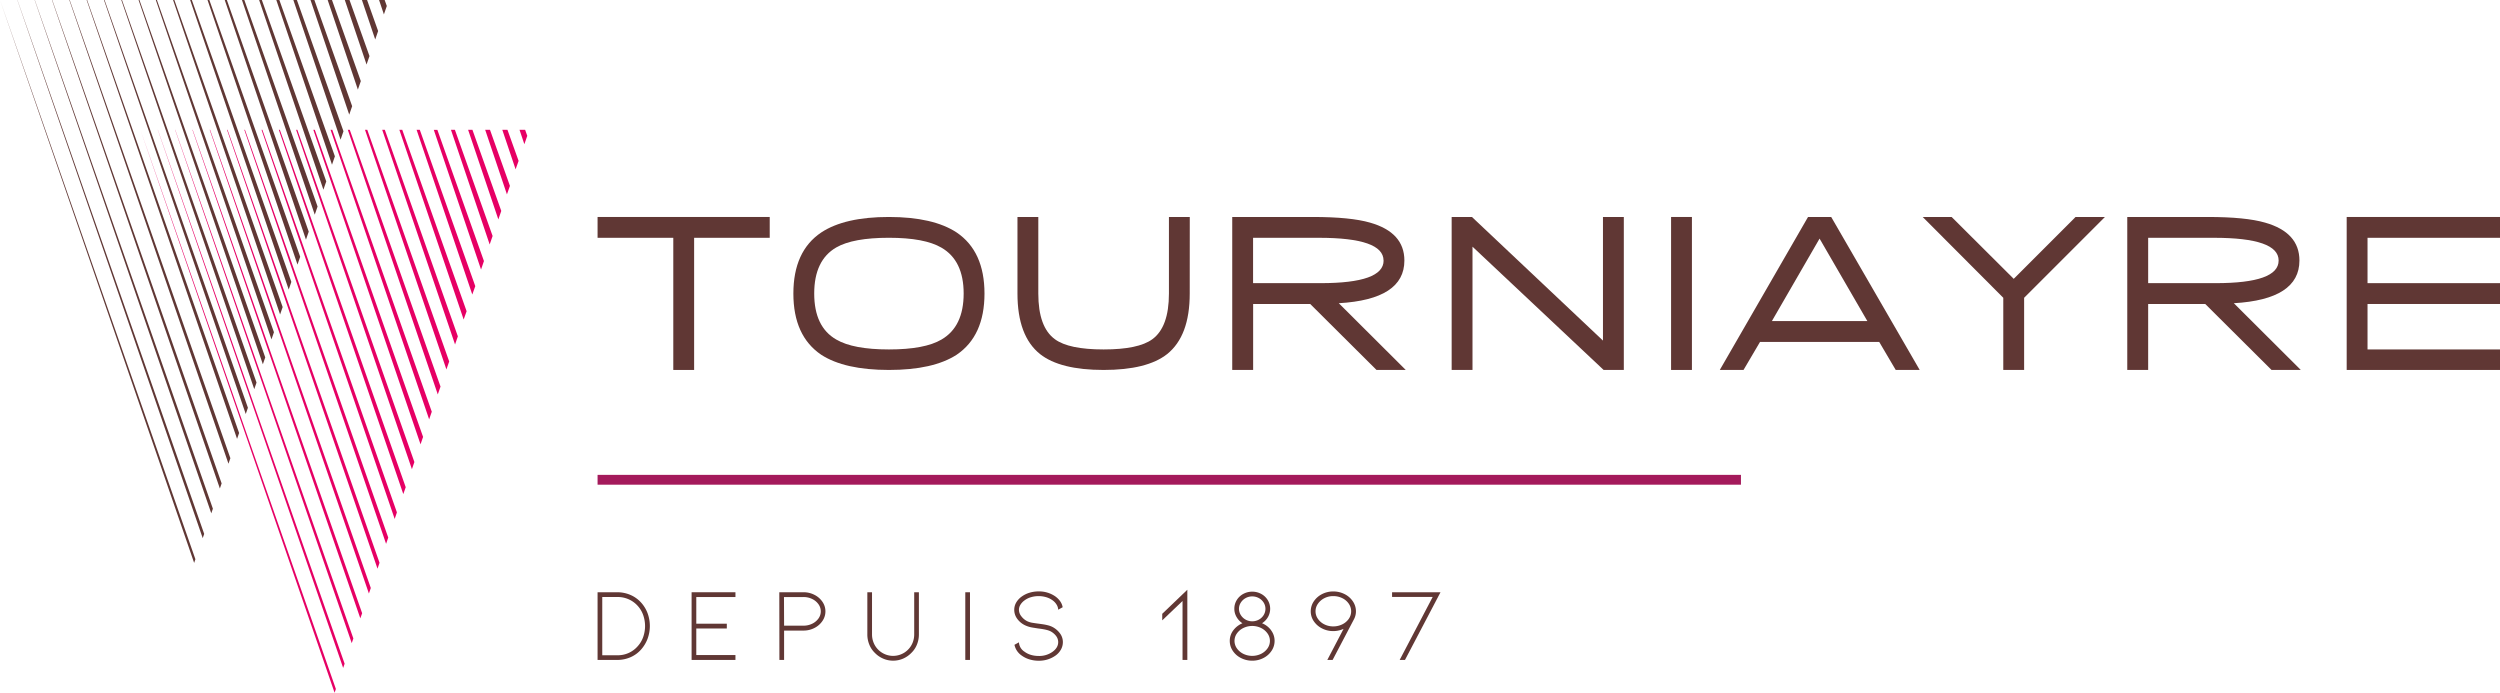 <svg xmlns="http://www.w3.org/2000/svg" viewBox="0 0 2019.85 559.68"><defs><style>.cls-1{fill:#603734;}.cls-2{fill:none;stroke:#a41a5b;stroke-miterlimit:10;stroke-width:7.94px;}.cls-3{fill:#e60064;}</style></defs><g id="Calque_2" data-name="Calque 2"><g id="Calque_1-2" data-name="Calque 1"><path class="cls-1" d="M486.59,529.4h11.94a21.2,21.2,0,0,0,16.57-7.14,21.93,21.93,0,0,0,4.51-7.46,26.74,26.74,0,0,0,0-18,21.84,21.84,0,0,0-4.51-7.44,21.52,21.52,0,0,0-16.57-7H486.59Zm11.94,3.79H482.8V478.5h15.73a26.71,26.71,0,0,1,10.78,2.15,24.75,24.75,0,0,1,8.58,6.1,27,27,0,0,1,5.3,8.65,29.91,29.91,0,0,1,0,20.71,28.06,28.06,0,0,1-5.3,8.75,24.45,24.45,0,0,1-8.58,6.18,26.88,26.88,0,0,1-10.78,2.15"></path><polygon class="cls-1" points="558.77 478.5 558.77 533.19 594.2 533.19 594.2 529.24 562.56 529.24 562.56 507.78 587.22 507.78 587.22 503.91 562.56 503.91 562.56 482.37 594.2 482.37 594.2 478.5 558.77 478.5"></polygon><path class="cls-1" d="M633.5,505.5h15.65a15.8,15.8,0,0,0,7-1.55,13.29,13.29,0,0,0,5.09-4.2,9.83,9.83,0,0,0,0-11.62,13.29,13.29,0,0,0-5.09-4.2,15.67,15.67,0,0,0-7-1.56H633.41Zm-3.79,27.69-.08-54.69h19.52a19.15,19.15,0,0,1,8.88,2.1,17.1,17.1,0,0,1,6.47,5.64,13.62,13.62,0,0,1,0,15.44,17,17,0,0,1-6.47,5.68,19.15,19.15,0,0,1-8.88,2.11H633.5v23.72Z"></path><path class="cls-1" d="M721.59,533.78a19.93,19.93,0,0,1-8-1.64,20.74,20.74,0,0,1-6.77-4.67,19.33,19.33,0,0,1-4.5-6.74,21.39,21.39,0,0,1-1.56-8.16V478.5h3.78v34.07a17.71,17.71,0,0,0,1.31,6.74,16.67,16.67,0,0,0,3.66,5.55,16.88,16.88,0,0,0,5.56,3.74,16.55,16.55,0,0,0,6.47,1.31,17,17,0,0,0,15.78-10.6,17.7,17.7,0,0,0,1.3-6.74V478.5h3.79v34.07a21.58,21.58,0,0,1-1.56,8.16,19.33,19.33,0,0,1-4.5,6.74,20.9,20.9,0,0,1-6.73,4.67,20,20,0,0,1-8.08,1.64"></path><rect class="cls-1" x="779.9" y="478.51" width="3.79" height="54.68"></rect><path class="cls-1" d="M856.6,512a11.8,11.8,0,0,1,2.14,6.77,12.33,12.33,0,0,1-1.51,5.93,14.76,14.76,0,0,1-4.37,4.92,23,23,0,0,1-13.73,4.21,24.8,24.8,0,0,1-7.39-1.09,21.08,21.08,0,0,1-6.32-3.12,14,14,0,0,1-5.8-8.66l3.62-2a9.56,9.56,0,0,0,4.53,7.58,16.14,16.14,0,0,0,5.15,2.56,21.73,21.73,0,0,0,6.21.88,18.45,18.45,0,0,0,11.36-3.44q4.47-3.3,4.47-7.75a8.16,8.16,0,0,0-1.64-4.87,13.5,13.5,0,0,0-4.58-3.88q-2.79-1.43-9.94-2.27l-4.25-.68a22.42,22.42,0,0,1-6.27-1.85,16.73,16.73,0,0,1-6.47-5.34,12.13,12.13,0,0,1-2.36-7.19,11.76,11.76,0,0,1,1.55-5.86,15.84,15.84,0,0,1,4.42-4.83,21.57,21.57,0,0,1,6.32-3.12,25.12,25.12,0,0,1,7.39-1.08,23,23,0,0,1,13.73,4.2c3.25,2.48,5.16,5.33,5.71,8.59l-3.61,2a8.34,8.34,0,0,0-1.23-4,11.93,11.93,0,0,0-3.24-3.54,16.8,16.8,0,0,0-5.21-2.57,21.56,21.56,0,0,0-6.15-.88,21.91,21.91,0,0,0-6.17.88,15.86,15.86,0,0,0-5.19,2.57,12,12,0,0,0-3.35,3.58,7.81,7.81,0,0,0-1.18,4.08,8.56,8.56,0,0,0,1.93,5.18,13.58,13.58,0,0,0,4.79,4,15.23,15.23,0,0,0,3.92,1.22c1.43.24,3.27.52,5.51.8l3,.42a40.06,40.06,0,0,1,4.54.92,16.32,16.32,0,0,1,3.7,1.44,17.59,17.59,0,0,1,6,5.34"></path><polygon class="cls-1" points="939.02 495.91 939.02 501.21 955.42 485.56 955.42 533.19 959.3 533.19 959.3 476.47 939.02 495.91"></polygon><path class="cls-1" d="M1002.5,496.93a10.6,10.6,0,0,0,3.91,3.7,10.81,10.81,0,0,0,5.31,1.35,11,11,0,0,0,5.34-1.35,10.31,10.31,0,0,0,3.91-3.7,9.62,9.62,0,0,0,1.43-5.06,9.39,9.39,0,0,0-1.43-5,10.36,10.36,0,0,0-3.91-3.66,11,11,0,0,0-5.34-1.35,10.81,10.81,0,0,0-5.31,1.35,10.66,10.66,0,0,0-3.91,3.66,9.1,9.1,0,0,0-1.48,5,9.32,9.32,0,0,0,1.48,5.06m16.37,31.34a13.77,13.77,0,0,0,5.21-4.42,10.38,10.38,0,0,0,1.93-6.05,10.24,10.24,0,0,0-1.93-6,13.68,13.68,0,0,0-5.21-4.42,16.43,16.43,0,0,0-14.31,0,13.71,13.71,0,0,0-5.22,4.42,10.24,10.24,0,0,0-1.93,6,10.38,10.38,0,0,0,1.93,6.05,13.8,13.8,0,0,0,5.22,4.42,16.43,16.43,0,0,0,14.31,0m8.15-18.93a14.06,14.06,0,0,1,2.78,8.46,14.21,14.21,0,0,1-2.44,8,17,17,0,0,1-6.61,5.85,19.43,19.43,0,0,1-9,2.15,19.77,19.77,0,0,1-9.1-2.15,17,17,0,0,1-6.65-5.85,14.2,14.2,0,0,1-2.43-8,14,14,0,0,1,2.81-8.46,17.42,17.42,0,0,1,7.45-5.77,14.93,14.93,0,0,1-4.75-5.05,13,13,0,0,1-1.81-6.65,13.22,13.22,0,0,1,1.93-7,13.87,13.87,0,0,1,5.26-5,15.25,15.25,0,0,1,14.56,0,13.8,13.8,0,0,1,5.26,5,13.5,13.5,0,0,1,.16,13.67,14.41,14.41,0,0,1-4.79,5,17,17,0,0,1,7.4,5.77"></path><path class="cls-1" d="M1084.45,504.45a13.49,13.49,0,0,0,5.27-4.46,10.62,10.62,0,0,0,1.93-6.09,10.85,10.85,0,0,0-1.93-6.15,13.42,13.42,0,0,0-5.27-4.5,16.23,16.23,0,0,0-7.27-1.63,15.47,15.47,0,0,0-7.16,1.67,13.89,13.89,0,0,0-5.21,4.51,10.54,10.54,0,0,0,0,12.19,13.52,13.52,0,0,0,5.21,4.46,15.7,15.7,0,0,0,7.16,1.64,16.1,16.1,0,0,0,7.27-1.64m-7.78,28.74h-4.29l13.12-25.08a20.46,20.46,0,0,1-8.32,1.77,19.43,19.43,0,0,1-9.06-2.15,17.57,17.57,0,0,1-6.64-5.8,14,14,0,0,1-2.48-8,14.25,14.25,0,0,1,2.48-8.08,17.52,17.52,0,0,1,6.64-5.85,19.54,19.54,0,0,1,9.06-2.14,19.9,19.9,0,0,1,9.17,2.14,17.35,17.35,0,0,1,6.68,5.85,14.18,14.18,0,0,1,2.49,8.08,13.63,13.63,0,0,1-1.68,6.56Z"></path><polygon class="cls-1" points="1124.71 478.5 1124.71 482.29 1157.53 482.29 1130.85 533.19 1135.14 533.19 1163.84 478.5 1124.71 478.5"></polygon><line class="cls-2" x1="482.8" y1="387.63" x2="1406.59" y2="387.63"></line><polygon class="cls-1" points="482.8 175.3 482.8 192.13 543.98 192.13 543.98 298.9 560.81 298.9 560.81 192.13 621.89 192.13 621.89 175.3 482.8 175.3"></polygon><path class="cls-1" d="M778.58,237.18q0-26.69-17.91-37.07-13.62-8-42.46-8-29,0-42.54,7.8-17.83,10.29-17.83,37.25t17.83,37.17q13.61,8,42.54,8t42.46-8q17.9-10.38,17.91-37.17m16.83,0q0,34.21-22.47,49.44Q754,298.9,718.21,298.9t-54.72-12.28Q641,271.4,641,237.18t22.49-49.34q19-12.56,54.72-12.54t54.73,12.54q22.47,15.24,22.47,49.34"></path><path class="cls-1" d="M961.23,237.18q0,34.31-18.27,48.91-16.22,12.81-51.32,12.81t-51.32-12.81q-18.27-14.59-18.27-48.91V175.3h16.84v61.88q0,27.15,13.43,36.91,11.2,8.24,39.32,8.24T931,274.09q13.42-9.76,13.43-36.91V175.3h16.84Z"></path><path class="cls-1" d="M1117.82,210.5q0-18.37-52.21-18.37h-53.2v36.64H1067q50.88,0,50.87-18.27m-5.73,88.4-53.56-53.3h-46.12v53.3H995.57V175.3h65.11q30.46,0,46.22,4.56,27.76,7.89,27.76,30.64,0,31.42-53,34.48l54.1,53.92Z"></path><polygon class="cls-1" points="1295.64 298.9 1189.69 199.3 1189.69 298.9 1172.85 298.9 1172.85 175.3 1189.24 175.3 1295.1 275.17 1295.1 175.3 1311.95 175.3 1311.95 298.9 1295.64 298.9"></polygon><rect class="cls-1" x="1350.13" y="175.3" width="16.84" height="123.6"></rect><path class="cls-1" d="M1470.1,192.77l-38.52,66.63h77.12Zm61.53,106.13-13.35-22.66H1422l-13.34,22.66h-19.17l71.29-123.6h18.72L1551,298.9Z"></path><polygon class="cls-1" points="1635.37 240.59 1635.37 298.9 1618.53 298.9 1618.53 240.59 1553.42 175.3 1576.8 175.3 1626.96 225.28 1676.93 175.3 1700.66 175.3 1635.37 240.59"></polygon><path class="cls-1" d="M1841,210.5q0-18.37-52.21-18.37h-53.2v36.64h54.54q50.88,0,50.87-18.27m-5.73,88.4-53.56-53.3h-46.12v53.3H1718.7V175.3h65.12q30.45,0,46.21,4.56,27.77,7.89,27.77,30.64,0,31.42-53,34.48l54.1,53.92Z"></path><polygon class="cls-1" points="1895.98 175.3 1895.98 298.9 2019.85 298.9 2019.85 282.33 1912.82 282.33 1912.82 245.6 2019.85 245.6 2019.85 228.77 1912.82 228.77 1912.82 192.13 2019.85 192.13 2019.85 175.3 1895.98 175.3"></polygon><path class="cls-1" d="M0,0,156.86,454.8l1-3L0,0ZM14,0,163.78,434.79l1.19-3.42L14.07,0ZM28,0l142.7,414.75L172,411,28.12,0ZM42,0,177.64,394.7l1.43-4.13L42.2,0ZM56,0,184.58,374.65l1.55-4.45L56.29,0ZM70,0,191.53,354.58l1.65-4.76L70.37,0Zm14,0,114.55,334.5,1.75-5.06L84.46,0Zm14,0L205.42,314.42l1.84-5.31L98.56,0Zm13.95,0L212.37,294.32l1.93-5.56L112.66,0Zm13.94,0L219.33,274.2l2-5.78L126.77,0Zm13.93,0L226.3,254.08l2.07-6L140.89,0Zm27.84,0,72.7,213.78,2.18-6.32L169.14,0Zm13.91,0L247.2,193.63l2.24-6.47L183.28,0Zm13.9,0,58.84,173.45,2.27-6.59L197.41,0Zm13.89,0,51.93,153.27,2.31-6.69L211.56,0Zm13.88,0,45,133.07,2.34-6.76L225.71,0ZM237,0l38.15,112.86,2.36-6.81L239.88,0Zm13.87,0,31.28,92.64,2.37-6.85L254,0Zm13.86,0,24.41,72.4,2.38-6.86L268.22,0Zm13.85,0,17.57,52.15,2.37-6.85L282.39,0Zm27.67,0,3.92,11.64,2.35-6.79L310.77,0ZM153.61,0l79.65,233.94,2.13-6.17L155,0Zm138.8,0,10.74,31.91,2.35-6.84L296.58,0Z"></path><path class="cls-3" d="M348.86,332.65,268.47,104.89h-1.39l79.64,233.94ZM313.68,434.34,197.92,104.89h-.54l114.55,334.5Zm7-20.36L212,104.89h-.69L318.88,419.3ZM334.8,373.3,240.23,104.89h-1L332.8,379.08Zm-7,20.34L226.12,104.89h-.84L325.84,399.2ZM306.64,454.7,183.83,104.89h-.42L305,459.47ZM271.37,556.65,113.47,104.89,270.32,559.68Zm7.06-20.4L127.53,104.89h-.06L277.25,539.67Zm7.06-20.41L141.59,104.89h-.12L284.18,519.63Zm14.1-40.77L169.75,104.89h-.31L298.05,479.54Zm-7,20.39L155.67,104.89h-.21l135.65,394.7ZM341.83,353,254.35,104.89h-1.2L339.76,359ZM405,170.43l-23.29-65.54h-3.5l24.42,72.4Zm7-20.24-16.11-45.3H392l17.57,52.16Zm14-40.45-1.73-4.85h-4.53l3.91,11.63Zm-28,80.93-30.46-85.78h-3.19l31.28,92.64ZM419,130,410,104.89h-4.17l10.74,31.91ZM369.92,271.75l-59-166.86H308.8l58.85,173.44Zm-7,20.3L296.74,104.89H294.9l65.77,193.62Zm-7,20.3L282.6,104.89H281l72.7,213.78ZM391,210.93l-37.62-106h-2.89l38.16,112.86Zm-7,20.27L339.18,104.89h-2.6l45,133.07Zm-7,20.27L325,104.89h-2.34l51.94,153.27Z"></path></g></g></svg>